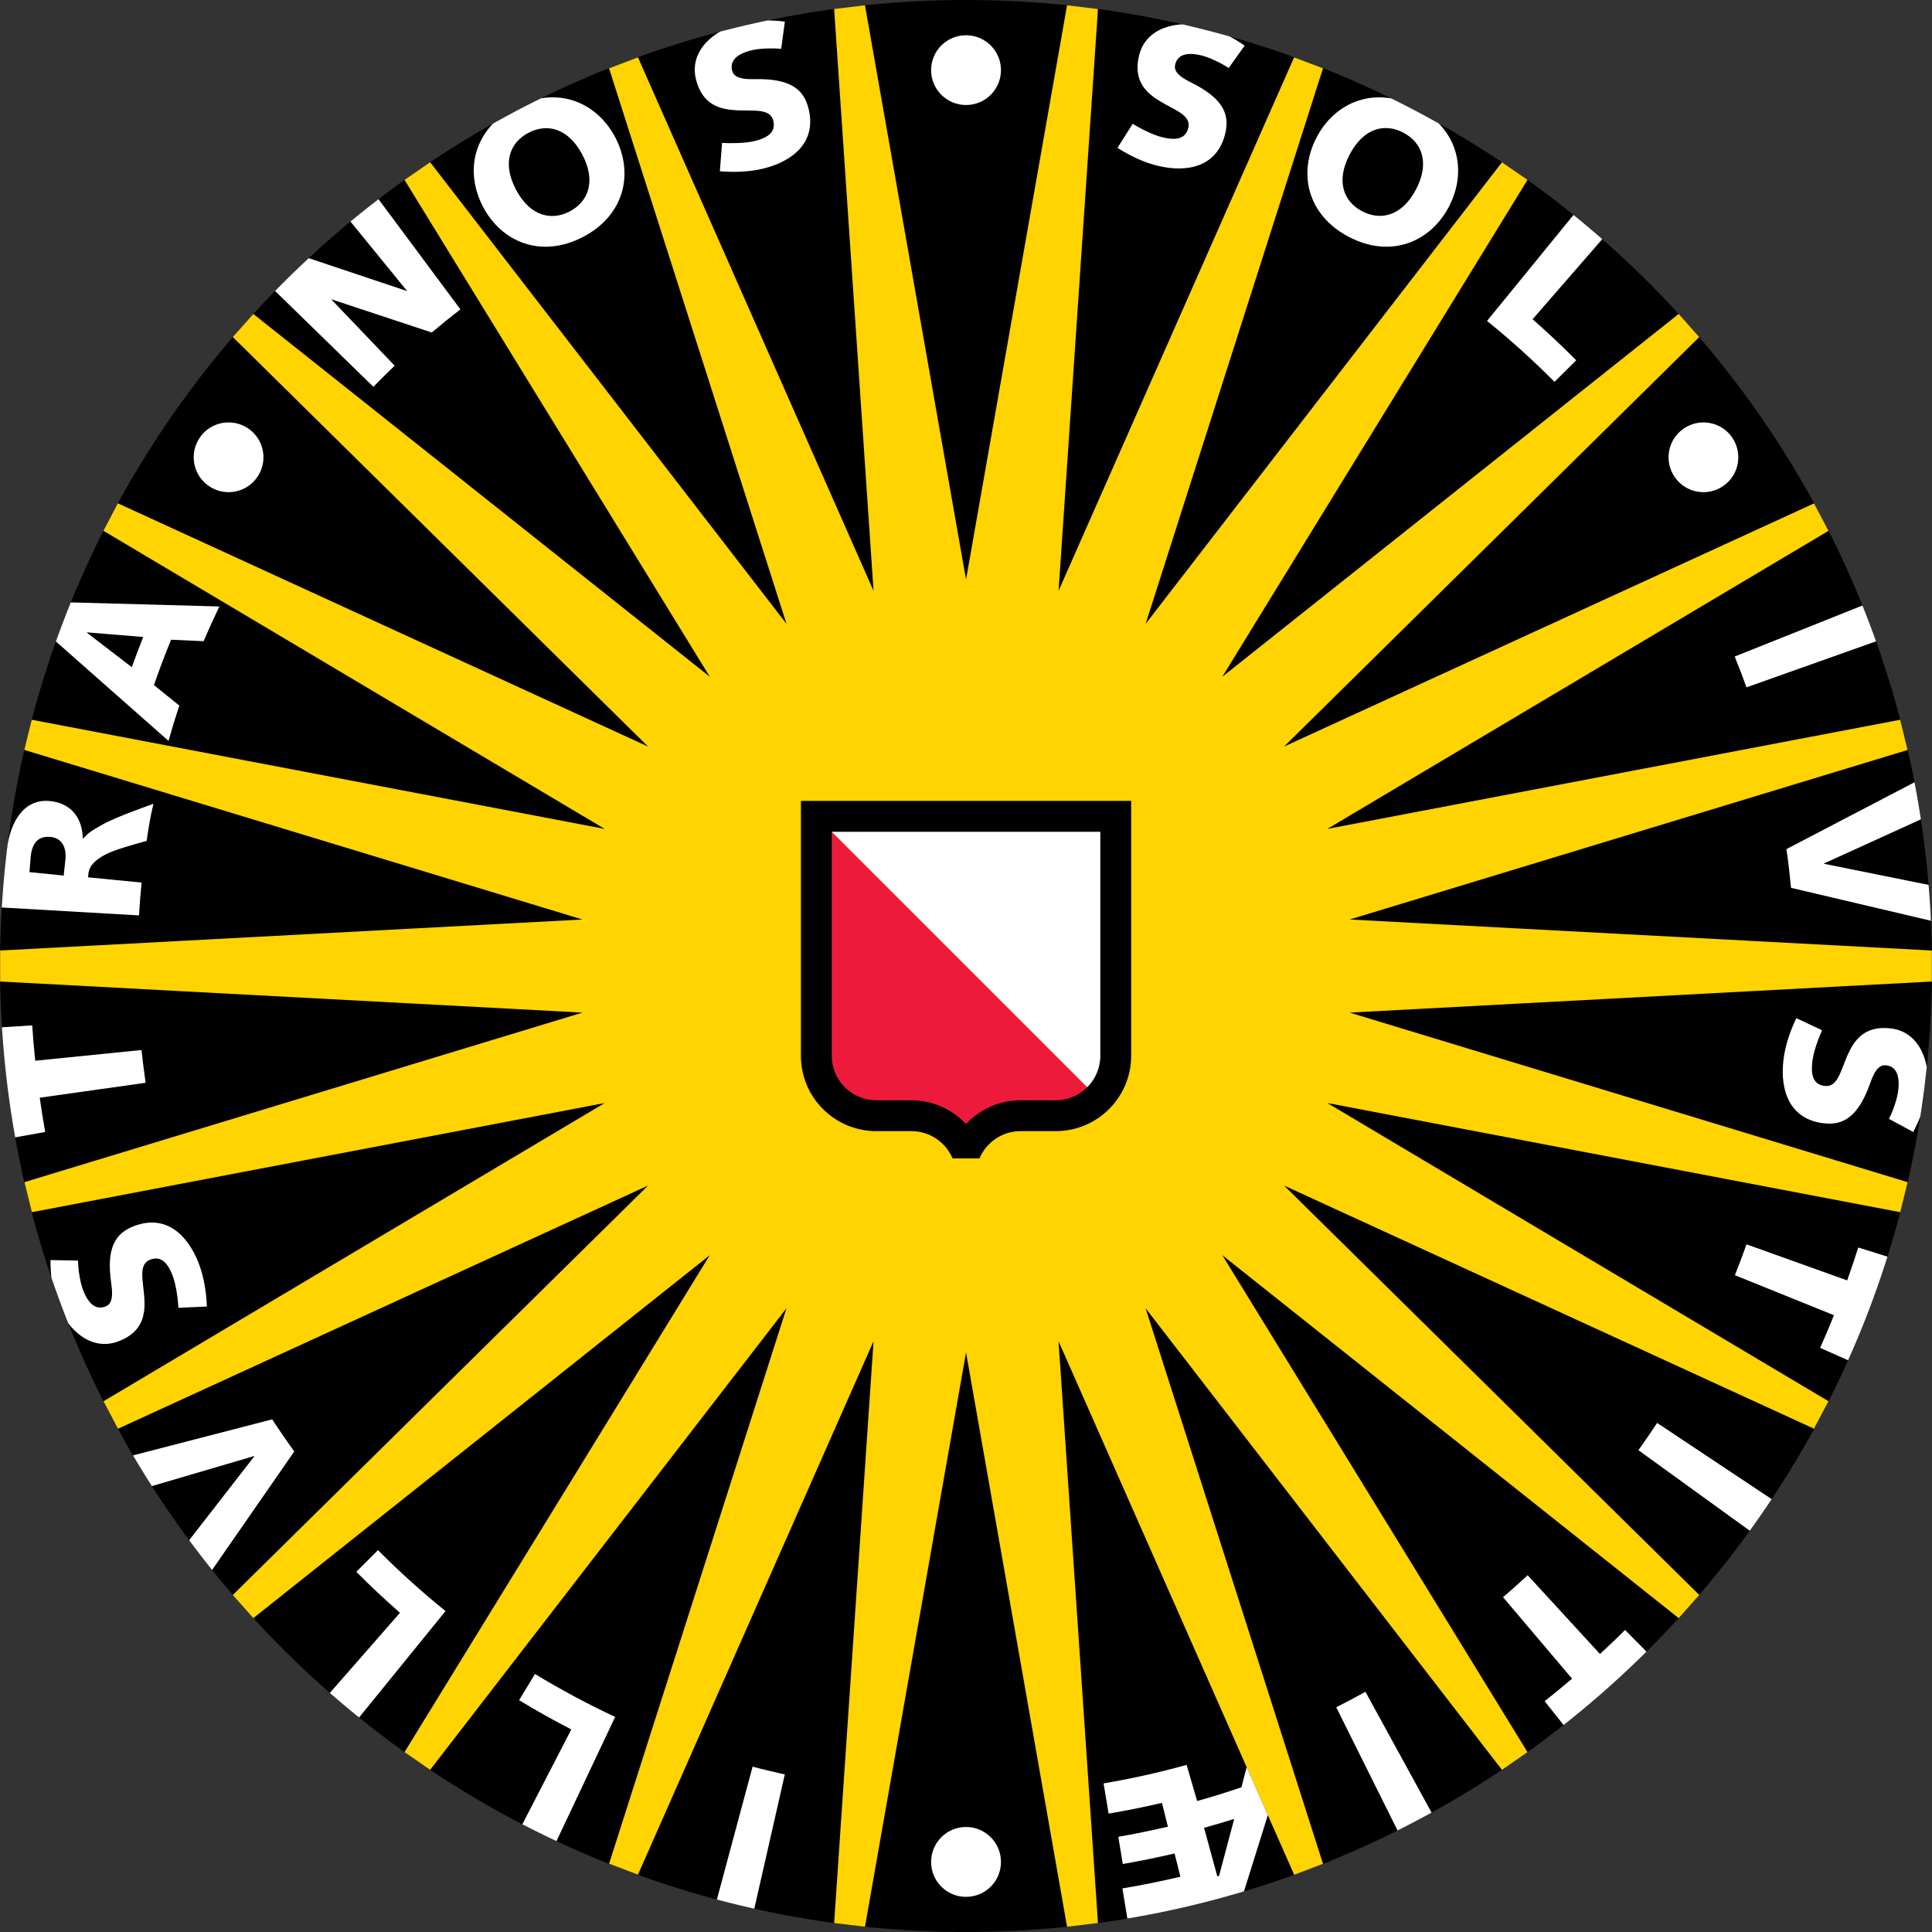 <?xml version="1.0" encoding="UTF-8" standalone="no"?>
<!-- Created with Inkscape (http://www.inkscape.org/) -->

<svg
   xmlns:dc="http://purl.org/dc/elements/1.1/"
   xmlns:cc="http://creativecommons.org/ns#"
   xmlns:rdf="http://www.w3.org/1999/02/22-rdf-syntax-ns#"
   xmlns:svg="http://www.w3.org/2000/svg"
   xmlns="http://www.w3.org/2000/svg"
   xmlns:xlink="http://www.w3.org/1999/xlink"
   xmlns:sodipodi="http://sodipodi.sourceforge.net/DTD/sodipodi-0.dtd"
   xmlns:inkscape="http://www.inkscape.org/namespaces/inkscape"
   width="15.203mm"
   height="15.203mm"
   viewBox="0 0 53.868 53.869"
   id="svg2"
   version="1.1"
   inkscape:version="0.91 r13725"
   sodipodi:docname="uu.svg">
  <rect x="0" y="0" width="53.868" height="53.869" fill="#333333" stroke="none"/>
  <defs
     id="defs4" />
  <sodipodi:namedview
     id="base"
     pagecolor="#ffffff"
     bordercolor="#666666"
     borderopacity="1.0"
     inkscape:pageopacity="0.0"
     inkscape:pageshadow="2"
     inkscape:zoom="3.959798"
     inkscape:cx="135.14498"
     inkscape:cy="-1.3965507"
     inkscape:document-units="px"
     inkscape:current-layer="layer1"
     showgrid="false"
     fit-margin-top="0"
     fit-margin-left="0"
     fit-margin-right="0"
     fit-margin-bottom="0"
     inkscape:window-width="1440"
     inkscape:window-height="843"
     inkscape:window-x="0"
     inkscape:window-y="0"
     inkscape:window-maximized="1" />
  <g
     inkscape:label="Layer 1"
     inkscape:groupmode="layer"
     id="layer1"
     transform="translate(-158.907,-356.856)">
    <polygon
       id="polygon4177"
       points="37.116,1.984 37.458,2.743 41.279,4.747 42.096,4.598 42.812,5.091 42.962,5.911 46.198,8.775 47.026,8.827 47.603,9.478 47.553,10.308 50.005,13.859 50.798,14.107 51.206,14.878 50.958,15.671 52.49,19.712 53.203,20.142 53.41,20.987 52.981,21.698 53.5,25.987 54.087,26.575 54.087,27.448 53.5,28.034 52.981,32.319 53.413,33.03 53.206,33.878 52.492,34.306 50.96,38.347 51.208,39.14 50.8,39.913 50.008,40.159 47.553,43.714 47.603,44.546 47.026,45.196 46.198,45.245 42.966,48.109 42.816,48.927 42.102,49.423 41.283,49.271 37.457,51.278 37.116,52.038 36.302,52.347 35.544,52.005 31.354,53.04 30.84,53.694 29.976,53.798 29.322,53.284 25,53.284 24.346,53.798 23.482,53.694 22.969,53.04 18.773,52.005 18.016,52.347 17.202,52.038 16.86,51.278 13.039,49.275 12.221,49.425 11.504,48.929 11.355,48.11 8.119,45.245 7.291,45.196 6.712,44.546 6.761,43.714 4.311,40.165 3.516,39.917 3.111,39.146 3.358,38.351 1.826,34.31 1.115,33.882 0.906,33.034 1.336,32.325 0.815,28.034 0.228,27.448 0.228,26.575 0.815,25.987 1.335,21.704 0.904,20.991 1.113,20.146 1.824,19.716 3.357,15.675 3.109,14.882 3.514,14.11 4.307,13.862 6.762,10.308 6.712,9.478 7.291,8.827 8.119,8.775 11.351,5.913 11.5,5.095 12.217,4.6 13.034,4.751 16.86,2.743 17.202,1.984 18.016,1.674 18.773,2.017 22.965,0.983 23.477,0.328 24.342,0.223 24.997,0.736 29.317,0.736 29.971,0.223 30.835,0.328 31.348,0.982 35.545,2.017 36.302,1.674 "
       style="fill:#ffd400"
       transform="translate(158.683,356.78)" />
    <g
       id="g4179"
       transform="translate(158.683,356.78)">
      <defs
         id="defs4181">
        <polygon
           id="SVGID_1_"
           points="16.861,2.742 13.034,4.751 12.217,4.6 11.5,5.095 11.35,5.913 8.119,8.774 7.29,8.827 6.713,9.477 6.763,10.308 4.308,13.862 3.514,14.11 3.11,14.882 3.357,15.674 1.825,19.715 1.114,20.146 0.905,20.991 1.335,21.704 0.815,25.987 0.228,26.575 0.228,27.448 0.815,28.034 1.336,32.325 0.907,33.034 1.116,33.881 1.826,34.311 3.359,38.352 3.112,39.146 3.517,39.917 4.311,40.165 6.762,43.714 6.713,44.545 7.29,45.196 8.119,45.245 11.355,48.11 11.504,48.929 12.222,49.424 13.039,49.274 16.86,51.278 17.202,52.038 18.017,52.347 18.774,52.005 22.97,53.04 23.482,53.694 24.347,53.798 25.001,53.284 29.322,53.284 29.976,53.798 30.841,53.694 31.353,53.04 35.544,52.005 36.303,52.347 37.116,52.038 37.457,51.278 41.283,49.271 42.102,49.423 42.817,48.927 42.967,48.109 46.198,45.245 47.026,45.196 47.602,44.545 47.554,43.714 50.009,40.159 50.801,39.913 51.207,39.139 50.96,38.346 52.492,34.305 53.205,33.878 53.413,33.03 52.982,32.319 53.5,28.034 54.088,27.448 54.088,26.575 53.5,25.987 52.982,21.698 53.41,20.987 53.203,20.141 52.49,19.712 50.958,15.671 51.205,14.878 50.799,14.107 50.005,13.858 47.554,10.308 47.602,9.477 47.026,8.827 46.198,8.774 42.963,5.911 42.813,5.09 42.097,4.598 41.28,4.747 37.457,2.742 37.116,1.984 36.303,1.674 35.545,2.017 31.349,0.982 30.835,0.328 29.972,0.222 29.317,0.736 24.996,0.736 24.343,0.222 23.477,0.328 22.966,0.983 18.774,2.017 18.017,1.674 17.202,1.984 " />
      </defs>
      <clipPath
         id="SVGID_2_">
        <use
           height="100%"
           width="100%"
           y="0"
           x="0"
           style="overflow:visible"
           xlink:href="#SVGID_1_"
           overflow="visible"
           id="use4185" />
      </clipPath>
      <path
         style="fill:#ffffff"
         inkscape:connector-curvature="0"
         clip-path="url(#SVGID_2_)"
         d="m 31.805,3.529 c 0.211,0.127 0.561,0.311 0.827,0.374 0.303,0.074 0.637,0.093 0.724,-0.26 C 33.44,3.297 33.009,3.158 32.603,2.92 32.196,2.682 31.808,2.346 31.984,1.621 c 0.199,-0.806 1.102,-0.982 1.811,-0.808 0.417,0.103 0.783,0.294 1.132,0.536 l -0.445,0.624 c -0.227,-0.152 -0.553,-0.301 -0.753,-0.35 -0.466,-0.114 -0.681,0.011 -0.738,0.25 -0.037,0.152 0.039,0.308 0.45,0.506 0.906,0.452 1.072,0.899 0.944,1.426 -0.227,0.924 -1.056,1.096 -1.889,0.891 -0.39,-0.094 -0.775,-0.282 -1.114,-0.497 l 0.423,-0.67 z"
         id="path4187" />
      <path
         style="fill:none;stroke:#ffffff;stroke-width:0.4"
         inkscape:connector-curvature="0"
         clip-path="url(#SVGID_2_)"
         d="m 31.805,3.529 c 0.211,0.127 0.561,0.311 0.827,0.374 0.303,0.074 0.637,0.093 0.724,-0.26 C 33.44,3.297 33.009,3.158 32.603,2.92 32.196,2.682 31.808,2.346 31.984,1.621 c 0.199,-0.806 1.102,-0.982 1.811,-0.808 0.417,0.103 0.783,0.294 1.132,0.536 l -0.445,0.624 c -0.227,-0.152 -0.553,-0.301 -0.753,-0.35 -0.466,-0.114 -0.681,0.011 -0.738,0.25 -0.037,0.152 0.039,0.308 0.45,0.506 0.906,0.452 1.072,0.899 0.944,1.426 -0.227,0.924 -1.056,1.096 -1.889,0.891 -0.39,-0.094 -0.775,-0.282 -1.114,-0.497 l 0.423,-0.67 z"
         id="path4189" />
      <path
         style="fill:#ffffff"
         inkscape:connector-curvature="0"
         clip-path="url(#SVGID_2_)"
         d="m 39.729,3.067 c 1.16,0.608 1.413,1.78 0.894,2.772 -0.522,0.994 -1.63,1.449 -2.79,0.842 C 36.668,6.07 36.414,4.898 36.935,3.904 37.457,2.912 38.565,2.456 39.729,3.067 m -1.527,2.899 c 0.512,0.269 1.11,0.141 1.503,-0.607 0.393,-0.753 0.16,-1.316 -0.353,-1.585 -0.508,-0.267 -1.103,-0.14 -1.497,0.611 -0.394,0.751 -0.162,1.315 0.347,1.581"
         id="path4191" />
      <path
         style="fill:none;stroke:#ffffff;stroke-width:0.4"
         inkscape:connector-curvature="0"
         clip-path="url(#SVGID_2_)"
         d="m 39.729,3.067 c 1.16,0.608 1.413,1.78 0.894,2.772 -0.522,0.994 -1.63,1.449 -2.79,0.842 C 36.668,6.07 36.414,4.898 36.935,3.904 37.457,2.912 38.565,2.456 39.729,3.067 Z m -1.527,2.899 c 0.512,0.269 1.11,0.141 1.503,-0.607 0.393,-0.753 0.16,-1.316 -0.353,-1.585 -0.508,-0.267 -1.103,-0.14 -1.497,0.611 -0.394,0.751 -0.162,1.315 0.347,1.581 z"
         id="path4193" />
      <path
         style="fill:#ffffff"
         inkscape:connector-curvature="0"
         clip-path="url(#SVGID_2_)"
         d="m 44.192,5.952 -2.506,3.072 c 0.658,0.533 1.285,1.098 1.881,1.699 l 0.606,-0.601 C 43.782,9.727 43.375,9.347 42.956,8.977 l 2.04,-2.345"
         id="path4195" />
      <path
         style="fill:none;stroke:#ffffff;stroke-width:0.4"
         inkscape:connector-curvature="0"
         clip-path="url(#SVGID_2_)"
         d="m 44.192,5.952 -2.506,3.072 c 0.658,0.533 1.285,1.098 1.881,1.699 l 0.606,-0.601 C 43.782,9.727 43.375,9.347 42.956,8.977 l 2.04,-2.345"
         id="path4197" />
      <path
         style="fill:#ffffff"
         inkscape:connector-curvature="0"
         clip-path="url(#SVGID_2_)"
         d="m 52.67,17.909 -3.75,1.332 c -0.1,-0.281 -0.214,-0.578 -0.329,-0.859 l 3.702,-1.479"
         id="path4199" />
      <path
         style="fill:none;stroke:#ffffff;stroke-width:0.4"
         inkscape:connector-curvature="0"
         clip-path="url(#SVGID_2_)"
         d="m 52.67,17.909 -3.75,1.332 c -0.1,-0.281 -0.214,-0.578 -0.329,-0.859 l 3.702,-1.479"
         id="path4201" />
      <path
         style="fill:#ffffff"
         inkscape:connector-curvature="0"
         clip-path="url(#SVGID_2_)"
         d="m 54.151,24.78 -3.066,-0.619 -0.002,-0.01 2.838,-1.293 -0.18,-1.041 -3.707,1.934 c 0.053,0.361 0.093,0.718 0.128,1.08 l 4.05,0.953"
         id="path4203" />
      <path
         style="fill:none;stroke:#ffffff;stroke-width:0.4"
         inkscape:connector-curvature="0"
         clip-path="url(#SVGID_2_)"
         d="m 54.151,24.78 -3.066,-0.619 -0.002,-0.01 2.838,-1.293 -0.18,-1.041 -3.707,1.934 c 0.053,0.361 0.093,0.718 0.128,1.08 l 4.05,0.953"
         id="path4205" />
      <path
         style="fill:#ffffff"
         inkscape:connector-curvature="0"
         clip-path="url(#SVGID_2_)"
         d="m 51.028,28.802 c -0.102,0.225 -0.239,0.594 -0.271,0.865 -0.038,0.311 -0.018,0.645 0.343,0.688 0.355,0.043 0.442,-0.402 0.627,-0.836 0.189,-0.43 0.474,-0.857 1.218,-0.768 0.823,0.098 1.106,0.975 1.019,1.699 -0.051,0.43 -0.2,0.812 -0.395,1.189 l -0.676,-0.367 c 0.125,-0.242 0.235,-0.584 0.258,-0.791 0.057,-0.475 -0.095,-0.674 -0.336,-0.701 -0.155,-0.02 -0.302,0.074 -0.45,0.51 -0.34,0.95 -0.764,1.17 -1.3,1.105 -0.945,-0.114 -1.216,-0.916 -1.114,-1.768 0.048,-0.398 0.185,-0.803 0.359,-1.162 l 0.718,0.337 z"
         id="path4207" />
      <path
         style="fill:none;stroke:#ffffff;stroke-width:0.4"
         inkscape:connector-curvature="0"
         clip-path="url(#SVGID_2_)"
         d="m 51.028,28.802 c -0.102,0.225 -0.239,0.594 -0.271,0.865 -0.038,0.311 -0.018,0.645 0.343,0.688 0.355,0.043 0.442,-0.402 0.627,-0.836 0.189,-0.43 0.474,-0.857 1.218,-0.768 0.823,0.098 1.106,0.975 1.019,1.699 -0.051,0.43 -0.2,0.812 -0.395,1.189 l -0.676,-0.367 c 0.125,-0.242 0.235,-0.584 0.258,-0.791 0.057,-0.475 -0.095,-0.674 -0.336,-0.701 -0.155,-0.02 -0.302,0.074 -0.45,0.51 -0.34,0.95 -0.764,1.17 -1.3,1.105 -0.945,-0.114 -1.216,-0.916 -1.114,-1.768 0.048,-0.398 0.185,-0.803 0.359,-1.162 l 0.718,0.337 z"
         id="path4209" />
      <path
         style="fill:#ffffff"
         inkscape:connector-curvature="0"
         clip-path="url(#SVGID_2_)"
         d="m 51.89,38.065 -0.917,-0.408 c 0.134,-0.297 0.264,-0.604 0.385,-0.91 l -2.761,-1.115 c 0.113,-0.281 0.224,-0.58 0.323,-0.861 l 2.808,1.006 c 0.107,-0.305 0.213,-0.611 0.309,-0.918 l 0.951,0.299"
         id="path4211" />
      <path
         style="fill:none;stroke:#ffffff;stroke-width:0.4"
         inkscape:connector-curvature="0"
         clip-path="url(#SVGID_2_)"
         d="m 51.89,38.065 -0.917,-0.408 c 0.134,-0.297 0.264,-0.604 0.385,-0.91 l -2.761,-1.115 c 0.113,-0.281 0.224,-0.58 0.323,-0.861 l 2.808,1.006 c 0.107,-0.305 0.213,-0.611 0.309,-0.918 l 0.951,0.299"
         id="path4213" />
      <path
         style="fill:#ffffff"
         inkscape:connector-curvature="0"
         clip-path="url(#SVGID_2_)"
         d="m 49.131,42.843 -3.224,-2.332 c 0.175,-0.244 0.356,-0.51 0.521,-0.76 l 3.318,2.207"
         id="path4215" />
      <path
         style="fill:none;stroke:#ffffff;stroke-width:0.4"
         inkscape:connector-curvature="0"
         clip-path="url(#SVGID_2_)"
         d="m 49.131,42.843 -3.224,-2.332 c 0.175,-0.244 0.356,-0.51 0.521,-0.76 l 3.318,2.207"
         id="path4217" />
      <path
         style="fill:#ffffff"
         inkscape:connector-curvature="0"
         clip-path="url(#SVGID_2_)"
         d="m 43.913,48.29 -0.621,-0.781 c 0.258,-0.205 0.514,-0.412 0.765,-0.627 l -1.926,-2.273 c 0.231,-0.195 0.467,-0.408 0.688,-0.611 l 2.015,2.195 c 0.24,-0.219 0.474,-0.441 0.7,-0.67 l 0.703,0.711"
         id="path4219" />
      <path
         style="fill:none;stroke:#ffffff;stroke-width:0.4"
         inkscape:connector-curvature="0"
         clip-path="url(#SVGID_2_)"
         d="m 43.913,48.29 -0.621,-0.781 c 0.258,-0.205 0.514,-0.412 0.765,-0.627 l -1.926,-2.273 c 0.231,-0.195 0.467,-0.408 0.688,-0.611 l 2.015,2.195 c 0.24,-0.219 0.474,-0.441 0.7,-0.67 l 0.703,0.711"
         id="path4221" />
      <path
         style="fill:#ffffff"
         inkscape:connector-curvature="0"
         clip-path="url(#SVGID_2_)"
         d="m 39.258,51.249 -1.777,-3.57 c 0.27,-0.137 0.55,-0.284 0.814,-0.432 l 1.916,3.498"
         id="path4223" />
      <path
         style="fill:none;stroke:#ffffff;stroke-width:0.4"
         inkscape:connector-curvature="0"
         clip-path="url(#SVGID_2_)"
         d="m 39.258,51.249 -1.777,-3.57 c 0.27,-0.137 0.55,-0.284 0.814,-0.432 l 1.916,3.498"
         id="path4225" />
      <path
         style="fill:#ffffff"
         inkscape:connector-curvature="0"
         clip-path="url(#SVGID_2_)"
         d="m 31.681,53.72 -0.687,-3.918 c 0.779,-0.131 1.553,-0.303 2.315,-0.516 l 0.294,1.008 c 0.415,-0.115 0.826,-0.244 1.235,-0.383 l 0.202,-0.777 0.599,1.346 -0.784,2.504 -3.174,0.736 z"
         id="path4227" />
      <path
         style="fill:none;stroke:#ffffff;stroke-width:0.4"
         inkscape:connector-curvature="0"
         clip-path="url(#SVGID_2_)"
         d="m 31.681,53.72 -0.687,-3.918 c 0.779,-0.131 1.553,-0.303 2.315,-0.516 l 0.294,1.008 c 0.415,-0.115 0.826,-0.244 1.235,-0.383 l 0.202,-0.777 0.599,1.346 -0.784,2.504 -3.174,0.736 z"
         id="path4229" />
      <path
         style="fill:#ffffff"
         inkscape:connector-curvature="0"
         clip-path="url(#SVGID_2_)"
         d="m 20.173,53.183 1.035,-3.848 c 0.292,0.078 0.602,0.15 0.898,0.217 l -0.884,3.891"
         id="path4231" />
      <path
         style="fill:none;stroke:#ffffff;stroke-width:0.4"
         inkscape:connector-curvature="0"
         clip-path="url(#SVGID_2_)"
         d="m 20.173,53.183 1.035,-3.848 c 0.292,0.078 0.602,0.15 0.898,0.217 l -0.884,3.891"
         id="path4233" />
      <path
         style="fill:#ffffff"
         inkscape:connector-curvature="0"
         clip-path="url(#SVGID_2_)"
         d="m 15.676,51.546 1.699,-3.598 C 16.609,47.589 15.863,47.19 15.14,46.751 l -0.443,0.73 c 0.475,0.289 0.961,0.561 1.456,0.816 l -1.435,2.779"
         id="path4235" />
      <path
         style="fill:none;stroke:#ffffff;stroke-width:0.4"
         inkscape:connector-curvature="0"
         clip-path="url(#SVGID_2_)"
         d="m 15.676,51.546 1.699,-3.598 C 16.609,47.589 15.863,47.19 15.14,46.751 l -0.443,0.73 c 0.475,0.289 0.961,0.561 1.456,0.816 l -1.435,2.779"
         id="path4237" />
      <path
         style="fill:#ffffff"
         inkscape:connector-curvature="0"
         clip-path="url(#SVGID_2_)"
         d="m 10.142,48.079 2.504,-3.082 C 11.989,44.466 11.36,43.899 10.763,43.298 l -0.605,0.604 c 0.393,0.396 0.799,0.775 1.218,1.143 L 9.33,47.382"
         id="path4239" />
      <path
         style="fill:none;stroke:#ffffff;stroke-width:0.4"
         inkscape:connector-curvature="0"
         clip-path="url(#SVGID_2_)"
         d="m 10.142,48.079 2.504,-3.082 C 11.989,44.466 11.36,43.899 10.763,43.298 l -0.605,0.604 c 0.393,0.396 0.799,0.775 1.218,1.143 L 9.33,47.382"
         id="path4241" />
      <path
         style="fill:#ffffff"
         inkscape:connector-curvature="0"
         clip-path="url(#SVGID_2_)"
         d="m 3.785,40.694 4.028,-1.043 c 0.198,0.303 0.403,0.602 0.616,0.895 L 6.05,43.976 5.402,43.144 7.314,40.683 7.308,40.675 4.309,41.556"
         id="path4243" />
      <path
         style="fill:none;stroke:#ffffff;stroke-width:0.4"
         inkscape:connector-curvature="0"
         clip-path="url(#SVGID_2_)"
         d="m 3.785,40.694 4.028,-1.043 c 0.198,0.303 0.403,0.602 0.616,0.895 L 6.05,43.976 5.402,43.144 7.314,40.683 7.308,40.675 4.309,41.556"
         id="path4245" />
      <path
         style="fill:#ffffff"
         inkscape:connector-curvature="0"
         clip-path="url(#SVGID_2_)"
         d="M 5.199,36.542 C 5.184,36.296 5.135,35.901 5.037,35.646 4.926,35.354 4.751,35.069 4.413,35.198 4.079,35.325 4.21,35.76 4.245,36.229 4.282,36.7 4.226,37.209 3.528,37.475 2.752,37.771 2.094,37.127 1.834,36.448 1.68,36.046 1.631,35.636 1.631,35.21 l 0.768,0.014 c 0.003,0.271 0.065,0.623 0.139,0.818 0.17,0.447 0.396,0.553 0.625,0.463 C 3.309,36.45 3.394,36.3 3.323,35.847 3.18,34.845 3.454,34.456 3.96,34.263 c 0.89,-0.34 1.5,0.242 1.807,1.045 0.144,0.375 0.209,0.797 0.225,1.197 l -0.793,0.037 z"
         id="path4247" />
      <path
         style="fill:none;stroke:#ffffff;stroke-width:0.4"
         inkscape:connector-curvature="0"
         clip-path="url(#SVGID_2_)"
         d="M 5.199,36.542 C 5.184,36.296 5.135,35.901 5.037,35.646 4.926,35.354 4.751,35.069 4.413,35.198 4.079,35.325 4.21,35.76 4.245,36.229 4.282,36.7 4.226,37.209 3.528,37.475 2.752,37.771 2.094,37.127 1.834,36.448 1.68,36.046 1.631,35.636 1.631,35.21 l 0.768,0.014 c 0.003,0.271 0.065,0.623 0.139,0.818 0.17,0.447 0.396,0.553 0.625,0.463 C 3.309,36.45 3.394,36.3 3.323,35.847 3.18,34.845 3.454,34.456 3.96,34.263 c 0.89,-0.34 1.5,0.242 1.807,1.045 0.144,0.375 0.209,0.797 0.225,1.197 l -0.793,0.037 z"
         id="path4249" />
      <path
         style="fill:#ffffff"
         inkscape:connector-curvature="0"
         clip-path="url(#SVGID_2_)"
         d="m 0.132,28.728 0.99,-0.062 c 0.021,0.326 0.049,0.656 0.084,0.986 l 2.963,-0.299 c 0.032,0.299 0.072,0.617 0.115,0.914 l -2.953,0.416 c 0.045,0.318 0.096,0.639 0.153,0.955 L 0.5,31.815"
         id="path4251" />
      <path
         style="fill:none;stroke:#ffffff;stroke-width:0.4"
         inkscape:connector-curvature="0"
         clip-path="url(#SVGID_2_)"
         d="m 0.132,28.728 0.99,-0.062 c 0.021,0.326 0.049,0.656 0.084,0.986 l 2.963,-0.299 c 0.032,0.299 0.072,0.617 0.115,0.914 l -2.953,0.416 c 0.045,0.318 0.096,0.639 0.153,0.955 L 0.5,31.815"
         id="path4253" />
      <path
         style="fill:#ffffff"
         inkscape:connector-curvature="0"
         clip-path="url(#SVGID_2_)"
         d="m 4.501,22.489 c -0.086,0.354 -0.14,0.687 -0.189,1.033 0,0 -0.613,0.166 -0.897,0.272 -0.347,0.125 -0.671,0.33 -0.721,0.595 -0.01,0.053 -0.013,0.116 -0.016,0.149 l 1.493,0.146 c -0.03,0.305 -0.055,0.61 -0.073,0.916 l -3.83,-0.218 c 0.033,-0.545 0.083,-1.084 0.148,-1.625 0.093,-0.768 0.47,-1.399 1.167,-1.348 0.572,0.039 0.935,0.426 0.947,1.039 l 0.018,0.004 c 0.15,-0.176 0.284,-0.244 0.525,-0.381 0.379,-0.219 1.428,-0.582 1.428,-0.582"
         id="path4255" />
      <path
         style="fill:none;stroke:#ffffff;stroke-width:0.4"
         inkscape:connector-curvature="0"
         clip-path="url(#SVGID_2_)"
         d="m 4.501,22.489 c -0.086,0.354 -0.14,0.687 -0.189,1.033 0,0 -0.613,0.166 -0.897,0.272 -0.347,0.125 -0.671,0.33 -0.721,0.595 -0.01,0.053 -0.013,0.116 -0.016,0.149 l 1.493,0.146 c -0.03,0.305 -0.055,0.61 -0.073,0.916 l -3.83,-0.218 c 0.033,-0.545 0.083,-1.084 0.148,-1.625 0.093,-0.768 0.47,-1.399 1.167,-1.348 0.572,0.039 0.935,0.426 0.947,1.039 l 0.018,0.004 c 0.15,-0.176 0.284,-0.244 0.525,-0.381 0.379,-0.219 1.428,-0.582 1.428,-0.582 z"
         id="path4257" />
      <path
         style="fill:#ffffff"
         inkscape:connector-curvature="0"
         clip-path="url(#SVGID_2_)"
         d="M 2.037,16.868 6.34,16.985 C 6.186,17.304 6.039,17.63 5.899,17.954 L 4.994,17.913 c -0.172,0.416 -0.331,0.838 -0.479,1.266 l 0.707,0.57 C 5.114,20.073 5.014,20.401 4.921,20.733 L 1.662,17.856"
         id="path4259" />
      <path
         style="fill:none;stroke:#ffffff;stroke-width:0.4"
         inkscape:connector-curvature="0"
         clip-path="url(#SVGID_2_)"
         d="M 2.037,16.868 6.34,16.985 C 6.186,17.304 6.039,17.63 5.899,17.954 L 4.994,17.913 c -0.172,0.416 -0.331,0.838 -0.479,1.266 l 0.707,0.57 C 5.114,20.073 5.014,20.401 4.921,20.733 L 1.662,17.856"
         id="path4261" />
      <path
         style="fill:#ffffff"
         inkscape:connector-curvature="0"
         clip-path="url(#SVGID_2_)"
         d="M 8.669,7.22 11.577,8.193 9.898,6.134 10.689,5.511 13.061,8.702 C 12.79,8.911 12.523,9.126 12.262,9.347 l -2.806,-0.928 1.773,1.854 c -0.202,0.193 -0.4,0.386 -0.595,0.588 L 7.787,8.085"
         id="path4263" />
      <path
         style="fill:none;stroke:#ffffff;stroke-width:0.4"
         inkscape:connector-curvature="0"
         clip-path="url(#SVGID_2_)"
         d="M 8.669,7.22 11.577,8.193 9.898,6.134 10.689,5.511 13.061,8.702 C 12.79,8.911 12.523,9.126 12.262,9.347 l -2.806,-0.928 1.773,1.854 c -0.202,0.193 -0.4,0.386 -0.595,0.588 L 7.787,8.085"
         id="path4265" />
      <path
         style="fill:#ffffff"
         inkscape:connector-curvature="0"
         clip-path="url(#SVGID_2_)"
         d="m 14.588,3.066 c 1.16,-0.61 2.267,-0.153 2.79,0.839 0.52,0.994 0.268,2.164 -0.893,2.775 C 15.32,7.289 14.212,6.834 13.691,5.84 13.17,4.849 13.423,3.678 14.588,3.066 m 1.52,2.906 C 16.621,5.701 16.854,5.138 16.46,4.388 16.064,3.638 15.469,3.509 14.957,3.78 c -0.509,0.266 -0.743,0.83 -0.348,1.581 0.393,0.747 0.989,0.877 1.499,0.611"
         id="path4267" />
      <path
         style="fill:none;stroke:#ffffff;stroke-width:0.4"
         inkscape:connector-curvature="0"
         clip-path="url(#SVGID_2_)"
         d="m 14.588,3.066 c 1.16,-0.61 2.267,-0.153 2.79,0.839 0.52,0.994 0.268,2.164 -0.893,2.775 C 15.32,7.289 14.212,6.834 13.691,5.84 13.17,4.849 13.423,3.678 14.588,3.066 Z m 1.52,2.906 C 16.621,5.701 16.854,5.138 16.46,4.388 16.064,3.638 15.469,3.509 14.957,3.78 c -0.509,0.266 -0.743,0.83 -0.348,1.581 0.393,0.747 0.989,0.877 1.499,0.611 z"
         id="path4269" />
      <path
         style="fill:#ffffff"
         inkscape:connector-curvature="0"
         clip-path="url(#SVGID_2_)"
         d="M 20.357,4.061 C 20.602,4.074 20.998,4.074 21.263,4.009 21.567,3.933 21.871,3.795 21.785,3.441 21.698,3.096 21.251,3.172 20.781,3.152 20.31,3.13 19.81,3.013 19.629,2.288 c -0.2,-0.806 0.52,-1.38 1.227,-1.558 0.418,-0.103 0.831,-0.103 1.252,-0.051 l -0.104,0.76 C 21.732,1.41 21.375,1.43 21.176,1.479 c -0.467,0.116 -0.598,0.327 -0.539,0.564 0.037,0.152 0.179,0.254 0.635,0.24 1.011,-0.022 1.365,0.297 1.496,0.823 0.23,0.925 -0.423,1.461 -1.256,1.669 -0.39,0.096 -0.818,0.109 -1.217,0.076 l 0.062,-0.79 z"
         id="path4271" />
      <path
         style="fill:none;stroke:#ffffff;stroke-width:0.4"
         inkscape:connector-curvature="0"
         clip-path="url(#SVGID_2_)"
         d="M 20.357,4.061 C 20.602,4.074 20.998,4.074 21.263,4.009 21.567,3.933 21.871,3.795 21.785,3.441 21.698,3.096 21.251,3.172 20.781,3.152 20.31,3.13 19.81,3.013 19.629,2.288 c -0.2,-0.806 0.52,-1.38 1.227,-1.558 0.418,-0.103 0.831,-0.103 1.252,-0.051 l -0.104,0.76 C 21.732,1.41 21.375,1.43 21.176,1.479 c -0.467,0.116 -0.598,0.327 -0.539,0.564 0.037,0.152 0.179,0.254 0.635,0.24 1.011,-0.022 1.365,0.297 1.496,0.823 0.23,0.925 -0.423,1.461 -1.256,1.669 -0.39,0.096 -0.818,0.109 -1.217,0.076 l 0.062,-0.79 z"
         id="path4273" />
    </g>
    <g
       id="g4275"
       transform="translate(158.683,356.78)">
      <path
         style="fill:#ffffff"
         inkscape:connector-curvature="0"
         d="m 27.159,3.004 c 0.538,0 0.974,-0.435 0.974,-0.973 0,-0.537 -0.436,-0.972 -0.974,-0.972 -0.538,0 -0.974,0.435 -0.974,0.972 0,0.538 0.436,0.973 0.974,0.973"
         id="path4277" />
      <circle
         style="fill:none;stroke:#ffffff;stroke-width:0.4"
         cx="27.159"
         cy="2.032"
         r="0.973"
         id="circle4279" />
      <path
         style="fill:#ffffff"
         inkscape:connector-curvature="0"
         d="m 46.919,13.378 c 0.304,0.443 0.912,0.555 1.354,0.248 0.442,-0.305 0.551,-0.91 0.247,-1.352 -0.304,-0.443 -0.91,-0.552 -1.352,-0.248 -0.443,0.305 -0.554,0.911 -0.249,1.352"
         id="path4281" />
      <circle
         style="fill:none;stroke:#ffffff;stroke-width:0.4"
         cx="47.719"
         cy="12.826"
         r="0.972"
         id="circle4283" />
      <path
         style="fill:#ffffff"
         inkscape:connector-curvature="0"
         d="m 27.159,51.017 c 0.538,0 0.974,0.436 0.974,0.975 0,0.539 -0.436,0.973 -0.974,0.973 -0.538,0 -0.974,-0.434 -0.974,-0.973 0,-0.539 0.436,-0.975 0.974,-0.975"
         id="path4285" />
      <circle
         style="fill:none;stroke:#ffffff;stroke-width:0.4"
         cx="27.159"
         cy="51.99"
         r="0.974"
         id="circle4287" />
      <path
         style="fill:#ffffff"
         inkscape:connector-curvature="0"
         d="M 7.397,13.378 C 7.702,12.937 7.592,12.331 7.15,12.026 6.707,11.722 6.101,11.831 5.796,12.274 c -0.305,0.442 -0.194,1.047 0.249,1.352 0.441,0.307 1.047,0.195 1.352,-0.248"
         id="path4289" />
      <circle
         style="fill:none;stroke:#ffffff;stroke-width:0.4"
         cx="6.597"
         cy="12.826"
         r="0.972"
         id="circle4291" />
      <polyline
         style="fill:#ffd400"
         points="29.739,37.472 36.302,52.347 37.116,52.038  "
         id="polyline4293" />
      <polyline
         style="fill:#ffd400"
         points="16.67,23.04 1.219,20.093 1.113,20.145 0.904,20.991  "
         id="polyline4295" />
      <polyline
         style="fill:#ffd400"
         points="3.514,14.11 3.109,14.882 3.162,15.014 16.67,23.041  "
         id="polyline4297" />
    </g>
    <g
       id="g4299"
       transform="translate(158.683,356.78)">
      <defs
         id="defs4301">
        <path
           inkscape:connector-curvature="0"
           id="SVGID_3_"
           d="m 0.224,27.011 c 0,14.875 12.06,26.934 26.936,26.934 14.874,0 26.932,-12.059 26.932,-26.934 C 54.092,12.137 42.034,0.076 27.16,0.076 12.284,0.076 0.224,12.137 0.224,27.011" />
      </defs>
      <clipPath
         id="SVGID_4_">
        <use
           height="100%"
           width="100%"
           y="0"
           x="0"
           style="overflow:visible"
           xlink:href="#SVGID_3_"
           overflow="visible"
           id="use4305" />
      </clipPath>
      <polyline
         clip-path="url(#SVGID_4_)"
         points="24.302,0 27.159,16.237 30.015,0  "
         id="polyline4307" />
      <polyline
         clip-path="url(#SVGID_4_)"
         points="30.853,0.101 29.739,16.55 36.398,1.468  "
         id="polyline4309" />
      <polyline
         clip-path="url(#SVGID_4_)"
         points="37.181,1.765 32.166,17.472 42.241,4.42  "
         id="polyline4311" />
      <polyline
         clip-path="url(#SVGID_4_)"
         points="42.932,4.899 34.304,18.946 47.207,8.688  "
         id="polyline4313" />
      <polyline
         clip-path="url(#SVGID_4_)"
         points="47.764,9.315 36.026,20.892 51.01,14.017  "
         id="polyline4315" />
      <polyline
         clip-path="url(#SVGID_4_)"
         points="51.399,14.763 37.232,23.188 53.425,20.103  "
         id="polyline4317" />
      <polyline
         clip-path="url(#SVGID_4_)"
         points="53.629,20.921 37.855,25.714 54.316,26.591  "
         id="polyline4319" />
      <polyline
         clip-path="url(#SVGID_4_)"
         points="54.316,27.431 37.854,28.31 53.629,33.103  "
         id="polyline4321" />
      <polyline
         clip-path="url(#SVGID_4_)"
         points="53.426,33.917 37.233,30.831 51.4,39.261  "
         id="polyline4323" />
      <polyline
         clip-path="url(#SVGID_4_)"
         points="51.01,40.007 36.026,33.132 47.764,44.706  "
         id="polyline4325" />
      <polyline
         clip-path="url(#SVGID_4_)"
         points="47.207,45.335 34.304,35.073 42.932,49.122  "
         id="polyline4327" />
      <polyline
         clip-path="url(#SVGID_4_)"
         points="42.24,49.603 32.165,36.552 37.18,52.257  "
         id="polyline4329" />
      <polyline
         clip-path="url(#SVGID_4_)"
         points="30.015,54.021 27.159,37.784 24.302,54.021  "
         id="polyline4331" />
      <polyline
         clip-path="url(#SVGID_4_)"
         points="23.466,53.921 24.58,37.472 17.92,52.552  "
         id="polyline4333" />
      <polyline
         clip-path="url(#SVGID_4_)"
         points="17.137,52.257 22.153,36.552 12.078,49.603  "
         id="polyline4335" />
      <polyline
         clip-path="url(#SVGID_4_)"
         points="11.384,49.122 20.014,35.073 7.108,45.335  "
         id="polyline4337" />
      <polyline
         clip-path="url(#SVGID_4_)"
         points="6.554,44.706 18.293,33.132 3.308,40.007  "
         id="polyline4339" />
      <polyline
         clip-path="url(#SVGID_4_)"
         points="2.917,39.261 17.084,30.831 0.89,33.917  "
         id="polyline4341" />
      <polyline
         clip-path="url(#SVGID_4_)"
         points="0.688,33.103 16.463,28.31 0,27.431  "
         id="polyline4343" />
      <polyline
         clip-path="url(#SVGID_4_)"
         points="0,26.591 16.463,25.714 0.688,20.921  "
         id="polyline4345" />
      <polyline
         clip-path="url(#SVGID_4_)"
         points="0.89,20.103 17.084,23.188 2.917,14.763  "
         id="polyline4347" />
      <polyline
         clip-path="url(#SVGID_4_)"
         points="3.308,14.017 18.292,20.892 6.554,9.315  "
         id="polyline4349" />
      <polyline
         clip-path="url(#SVGID_4_)"
         points="7.108,8.688 20.015,18.946 11.384,4.899  "
         id="polyline4351" />
      <polyline
         clip-path="url(#SVGID_4_)"
         points="12.078,4.42 22.153,17.471 17.137,1.766  "
         id="polyline4353" />
      <polyline
         clip-path="url(#SVGID_4_)"
         points="17.92,1.468 24.58,16.55 23.466,0.101  "
         id="polyline4355" />
      <path
         style="fill:#ffffff"
         inkscape:connector-curvature="0"
         clip-path="url(#SVGID_4_)"
         d="m 44.192,5.952 -2.506,3.072 c 0.658,0.533 1.285,1.098 1.881,1.699 l 0.606,-0.601 C 43.782,9.727 43.375,9.347 42.956,8.977 l 2.04,-2.345"
         id="path4357" />
      <path
         style="fill:#ffffff"
         inkscape:connector-curvature="0"
         clip-path="url(#SVGID_4_)"
         d="m 52.67,17.909 -3.75,1.332 c -0.1,-0.281 -0.214,-0.578 -0.329,-0.859 l 3.702,-1.479"
         id="path4359" />
      <path
         style="fill:#ffffff"
         inkscape:connector-curvature="0"
         clip-path="url(#SVGID_4_)"
         d="m 54.151,24.78 -3.066,-0.619 -0.002,-0.01 2.838,-1.293 -0.18,-1.041 -3.707,1.934 c 0.053,0.361 0.093,0.718 0.128,1.08 l 4.05,0.953"
         id="path4361" />
      <path
         style="fill:#ffffff"
         inkscape:connector-curvature="0"
         clip-path="url(#SVGID_4_)"
         d="m 51.89,38.065 -0.917,-0.408 c 0.134,-0.297 0.264,-0.604 0.385,-0.91 l -2.761,-1.115 c 0.113,-0.281 0.224,-0.58 0.323,-0.861 l 2.808,1.006 c 0.107,-0.305 0.213,-0.611 0.309,-0.918 l 0.951,0.299"
         id="path4363" />
      <path
         style="fill:#ffffff"
         inkscape:connector-curvature="0"
         clip-path="url(#SVGID_4_)"
         d="m 49.131,42.843 -3.224,-2.332 c 0.175,-0.244 0.356,-0.51 0.521,-0.76 l 3.318,2.207"
         id="path4365" />
      <path
         style="fill:#ffffff"
         inkscape:connector-curvature="0"
         clip-path="url(#SVGID_4_)"
         d="m 43.913,48.29 -0.621,-0.781 c 0.258,-0.205 0.514,-0.412 0.765,-0.627 l -1.926,-2.273 c 0.231,-0.195 0.467,-0.408 0.688,-0.611 l 2.015,2.195 c 0.24,-0.219 0.474,-0.441 0.7,-0.67 l 0.703,0.711"
         id="path4367" />
      <path
         style="fill:#ffffff"
         inkscape:connector-curvature="0"
         clip-path="url(#SVGID_4_)"
         d="m 39.258,51.249 -1.777,-3.57 c 0.27,-0.137 0.55,-0.284 0.814,-0.432 l 1.916,3.498"
         id="path4369" />
      <polyline
         clip-path="url(#SVGID_4_)"
         points="36.398,52.552 29.738,37.472 30.853,53.921  "
         id="polyline4371" />
    </g>
    <g
       id="g4373"
       transform="translate(158.683,356.78)">
      <defs
         id="defs4375">
        <path
           inkscape:connector-curvature="0"
           id="SVGID_5_"
           d="m 30.837,53.695 c 1.894,-0.258 3.725,-0.714 5.472,-1.345 l -6.57,-14.879 1.098,16.224 z" />
      </defs>
      <clipPath
         id="SVGID_6_">
        <use
           height="100%"
           width="100%"
           y="0"
           x="0"
           style="overflow:visible"
           xlink:href="#SVGID_5_"
           overflow="visible"
           id="use4379" />
      </clipPath>
      <path
         style="fill:#ffffff"
         inkscape:connector-curvature="0"
         clip-path="url(#SVGID_6_)"
         d="m 34.855,52.983 0.784,-2.504 -0.599,-1.346 -0.202,0.777 c -0.409,0.139 -0.82,0.268 -1.235,0.383 l -0.294,-1.008 c -0.762,0.213 -1.536,0.385 -2.315,0.516 l 0.141,0.842 c 0.478,-0.08 0.954,-0.174 1.486,-0.299 l 0.167,0.664 c -0.499,0.115 -0.94,0.205 -1.383,0.283 l 0.125,0.758 c 0.467,-0.08 0.919,-0.174 1.444,-0.293 l 0.162,0.648 c -0.579,0.135 -1.097,0.238 -1.616,0.326 l 0.161,0.988 m 2.484,-1.326 -0.369,-1.352 c 0.266,-0.074 0.563,-0.162 0.84,-0.248 l -0.422,1.588 -0.049,0.012 z"
         id="path4381" />
    </g>
    <g
       id="g4383"
       transform="translate(158.683,356.78)">
      <defs
         id="defs4385">
        <path
           inkscape:connector-curvature="0"
           id="SVGID_7_"
           d="m 0.224,27.011 c 0,14.875 12.06,26.934 26.936,26.934 14.874,0 26.932,-12.059 26.932,-26.934 C 54.092,12.137 42.034,0.076 27.16,0.076 12.284,0.076 0.224,12.137 0.224,27.011" />
      </defs>
      <clipPath
         id="SVGID_8_">
        <use
           height="100%"
           width="100%"
           y="0"
           x="0"
           style="overflow:visible"
           xlink:href="#SVGID_7_"
           overflow="visible"
           id="use4389" />
      </clipPath>
      <path
         style="fill:#ffffff"
         inkscape:connector-curvature="0"
         clip-path="url(#SVGID_8_)"
         d="m 20.173,53.183 1.035,-3.848 c 0.292,0.078 0.602,0.15 0.898,0.217 l -0.884,3.891"
         id="path4391" />
      <path
         style="fill:#ffffff"
         inkscape:connector-curvature="0"
         clip-path="url(#SVGID_8_)"
         d="m 15.676,51.546 1.699,-3.598 C 16.609,47.589 15.863,47.19 15.14,46.751 l -0.443,0.73 c 0.475,0.289 0.961,0.561 1.456,0.816 l -1.435,2.779"
         id="path4393" />
      <path
         style="fill:#ffffff"
         inkscape:connector-curvature="0"
         clip-path="url(#SVGID_8_)"
         d="m 10.142,48.079 2.504,-3.082 C 11.989,44.466 11.36,43.899 10.763,43.298 l -0.605,0.604 c 0.393,0.396 0.799,0.775 1.218,1.143 L 9.33,47.382"
         id="path4395" />
      <path
         style="fill:#ffffff"
         inkscape:connector-curvature="0"
         clip-path="url(#SVGID_8_)"
         d="m 3.785,40.694 4.028,-1.043 c 0.198,0.303 0.403,0.602 0.616,0.895 L 6.05,43.976 5.402,43.144 7.314,40.683 7.308,40.675 4.309,41.556"
         id="path4397" />
      <path
         style="fill:#ffffff"
         inkscape:connector-curvature="0"
         clip-path="url(#SVGID_8_)"
         d="m 0.132,28.728 0.99,-0.062 c 0.021,0.326 0.049,0.656 0.084,0.986 l 2.963,-0.299 c 0.032,0.299 0.072,0.617 0.115,0.914 l -2.953,0.416 c 0.045,0.318 0.096,0.639 0.153,0.955 L 0.5,31.815"
         id="path4399" />
      <path
         style="fill:#ffffff"
         inkscape:connector-curvature="0"
         clip-path="url(#SVGID_8_)"
         d="m 0.244,23.743 0.172,0.014 c 0.094,-0.768 0.471,-1.399 1.168,-1.348 0.572,0.039 0.934,0.426 0.947,1.039 l 0.018,0.004 c 0.15,-0.176 0.283,-0.244 0.525,-0.381 0.378,-0.219 1.428,-0.582 1.428,-0.582 -0.087,0.353 -0.14,0.687 -0.19,1.033 0,0 -0.612,0.166 -0.897,0.272 -0.346,0.125 -0.67,0.33 -0.72,0.595 -0.01,0.053 -0.013,0.116 -0.016,0.149 l 1.493,0.146 C 4.142,24.989 4.117,25.294 4.099,25.6 L 0.084,25.368 M 1.081,23.946 C 1.065,24.091 1.062,24.235 1.045,24.393 L 2,24.489 C 2.012,24.356 2.031,24.198 2.046,24.059 2.075,23.821 2.027,23.456 1.64,23.413 1.324,23.376 1.125,23.546 1.081,23.946"
         id="path4401" />
      <path
         style="fill:#ffffff"
         inkscape:connector-curvature="0"
         clip-path="url(#SVGID_8_)"
         d="M 2.038,16.868 6.34,16.986 C 6.187,17.304 6.04,17.63 5.9,17.954 L 4.994,17.913 c -0.171,0.416 -0.331,0.838 -0.478,1.266 l 0.707,0.57 C 5.115,20.074 5.015,20.402 4.922,20.734 L 1.663,17.857 M 2.65,17.72 3.898,18.679 C 4,18.396 4.106,18.118 4.217,17.837 L 2.654,17.708 2.65,17.72 Z"
         id="path4403" />
      <path
         style="fill:#ffffff"
         inkscape:connector-curvature="0"
         clip-path="url(#SVGID_8_)"
         d="M 8.669,7.22 11.577,8.193 9.898,6.134 10.689,5.511 13.061,8.702 C 12.79,8.911 12.523,9.126 12.262,9.347 l -2.806,-0.928 1.773,1.854 c -0.202,0.193 -0.4,0.386 -0.595,0.588 L 7.787,8.085"
         id="path4405" />
      <path
         style="fill:#ffffff"
         inkscape:connector-curvature="0"
         clip-path="url(#SVGID_8_)"
         d="m 31.805,3.529 c 0.211,0.127 0.561,0.311 0.827,0.374 0.303,0.074 0.637,0.093 0.724,-0.26 C 33.44,3.297 33.009,3.158 32.603,2.92 32.196,2.682 31.808,2.346 31.984,1.621 c 0.199,-0.806 1.102,-0.982 1.811,-0.808 0.417,0.103 0.783,0.294 1.132,0.536 l -0.445,0.624 c -0.227,-0.152 -0.553,-0.301 -0.753,-0.35 -0.466,-0.114 -0.681,0.011 -0.738,0.25 -0.037,0.152 0.039,0.308 0.45,0.506 0.906,0.452 1.072,0.899 0.944,1.426 -0.227,0.924 -1.056,1.096 -1.889,0.891 -0.39,-0.094 -0.775,-0.282 -1.114,-0.497 l 0.423,-0.67 z"
         id="path4407" />
      <path
         style="fill:#ffffff"
         inkscape:connector-curvature="0"
         clip-path="url(#SVGID_8_)"
         d="m 39.729,3.067 c 1.16,0.608 1.413,1.78 0.894,2.772 -0.522,0.994 -1.63,1.449 -2.79,0.842 C 36.668,6.07 36.414,4.898 36.935,3.904 37.457,2.912 38.565,2.456 39.729,3.067 m -1.527,2.899 c 0.512,0.269 1.11,0.141 1.503,-0.607 0.393,-0.753 0.16,-1.316 -0.353,-1.585 -0.508,-0.267 -1.103,-0.14 -1.497,0.611 -0.394,0.751 -0.162,1.315 0.347,1.581"
         id="path4409" />
      <path
         style="fill:#ffffff"
         inkscape:connector-curvature="0"
         clip-path="url(#SVGID_8_)"
         d="m 51.028,28.802 c -0.102,0.225 -0.239,0.594 -0.271,0.865 -0.038,0.311 -0.018,0.645 0.343,0.688 0.355,0.043 0.442,-0.402 0.627,-0.836 0.189,-0.43 0.474,-0.857 1.218,-0.768 0.823,0.098 1.106,0.975 1.019,1.699 -0.051,0.43 -0.2,0.812 -0.395,1.189 l -0.676,-0.367 c 0.125,-0.242 0.235,-0.584 0.258,-0.791 0.057,-0.475 -0.095,-0.674 -0.336,-0.701 -0.155,-0.02 -0.302,0.074 -0.45,0.51 -0.34,0.95 -0.764,1.17 -1.3,1.105 -0.945,-0.114 -1.216,-0.916 -1.114,-1.768 0.048,-0.398 0.185,-0.803 0.359,-1.162 l 0.718,0.337 z"
         id="path4411" />
      <path
         style="fill:#ffffff"
         inkscape:connector-curvature="0"
         clip-path="url(#SVGID_8_)"
         d="M 5.199,36.542 C 5.184,36.296 5.135,35.901 5.037,35.646 4.926,35.354 4.751,35.069 4.413,35.198 4.079,35.325 4.21,35.76 4.245,36.229 4.282,36.7 4.226,37.209 3.528,37.475 2.752,37.771 2.094,37.127 1.834,36.448 1.68,36.046 1.631,35.636 1.631,35.21 l 0.768,0.014 c 0.003,0.271 0.065,0.623 0.139,0.818 0.17,0.447 0.396,0.553 0.625,0.463 C 3.309,36.45 3.394,36.3 3.323,35.847 3.18,34.845 3.454,34.456 3.96,34.263 c 0.89,-0.34 1.5,0.242 1.807,1.045 0.144,0.375 0.209,0.797 0.225,1.197 l -0.793,0.037 z"
         id="path4413" />
      <path
         style="fill:#ffffff"
         inkscape:connector-curvature="0"
         clip-path="url(#SVGID_8_)"
         d="m 14.588,3.066 c 1.16,-0.61 2.267,-0.153 2.79,0.839 0.52,0.994 0.268,2.164 -0.893,2.775 C 15.32,7.289 14.212,6.834 13.691,5.84 13.17,4.849 13.423,3.678 14.588,3.066 m 1.52,2.906 C 16.621,5.701 16.854,5.138 16.46,4.388 16.064,3.638 15.469,3.509 14.957,3.78 c -0.509,0.266 -0.743,0.83 -0.348,1.581 0.393,0.747 0.989,0.877 1.499,0.611"
         id="path4415" />
      <path
         style="fill:#ffffff"
         inkscape:connector-curvature="0"
         clip-path="url(#SVGID_8_)"
         d="M 20.357,4.061 C 20.602,4.074 20.998,4.074 21.263,4.009 21.567,3.933 21.871,3.795 21.785,3.441 21.698,3.096 21.251,3.172 20.781,3.152 20.31,3.13 19.81,3.013 19.629,2.288 c -0.2,-0.806 0.52,-1.38 1.227,-1.558 0.418,-0.103 0.831,-0.103 1.252,-0.051 l -0.104,0.76 C 21.732,1.41 21.375,1.43 21.176,1.479 c -0.467,0.116 -0.598,0.327 -0.539,0.564 0.037,0.152 0.179,0.254 0.635,0.24 1.011,-0.022 1.365,0.297 1.496,0.823 0.23,0.925 -0.423,1.461 -1.256,1.669 -0.39,0.096 -0.818,0.109 -1.217,0.076 l 0.062,-0.79 z"
         id="path4417" />
      <path
         style="fill:#ffffff"
         inkscape:connector-curvature="0"
         clip-path="url(#SVGID_8_)"
         d="m 27.159,3.004 c 0.538,0 0.974,-0.435 0.974,-0.973 0,-0.537 -0.436,-0.972 -0.974,-0.972 -0.538,0 -0.974,0.435 -0.974,0.972 0,0.538 0.436,0.973 0.974,0.973"
         id="path4419" />
      <path
         style="fill:#ffffff"
         inkscape:connector-curvature="0"
         clip-path="url(#SVGID_8_)"
         d="m 46.919,13.378 c 0.304,0.443 0.912,0.555 1.354,0.248 0.442,-0.305 0.551,-0.91 0.247,-1.352 -0.304,-0.443 -0.91,-0.552 -1.352,-0.248 -0.443,0.305 -0.554,0.911 -0.249,1.352"
         id="path4421" />
      <path
         style="fill:#ffffff"
         inkscape:connector-curvature="0"
         clip-path="url(#SVGID_8_)"
         d="m 27.159,51.017 c 0.538,0 0.974,0.436 0.974,0.975 0,0.539 -0.436,0.973 -0.974,0.973 -0.538,0 -0.974,-0.434 -0.974,-0.973 0,-0.539 0.436,-0.975 0.974,-0.975"
         id="path4423" />
      <path
         style="fill:#ffffff"
         inkscape:connector-curvature="0"
         clip-path="url(#SVGID_8_)"
         d="M 7.397,13.378 C 7.702,12.937 7.592,12.331 7.15,12.026 6.707,11.722 6.101,11.831 5.796,12.274 c -0.305,0.442 -0.194,1.047 0.249,1.352 0.441,0.307 1.047,0.195 1.352,-0.248"
         id="path4425" />
    </g>
    <g
       id="g4427"
       transform="translate(158.683,356.78)">
      <path
         style="fill:#ed1a3b"
         inkscape:connector-curvature="0"
         d="m 30.853,30.702 c -0.304,0.311 -0.725,0.502 -1.192,0.502 l -0.981,0 c -0.549,0 -1.036,0.266 -1.34,0.676 l -0.362,0 c -0.303,-0.41 -0.791,-0.676 -1.34,-0.676 l -0.979,0 c -0.922,0 -1.668,-0.746 -1.668,-1.668 l 0,-6.695"
         id="path4429" />
      <path
         style="fill:#ffffff"
         inkscape:connector-curvature="0"
         d="m 22.99,22.841 8.338,0 0,6.695 c 0,0.457 -0.181,0.865 -0.476,1.166"
         id="path4431" />
      <path
         inkscape:connector-curvature="0"
         d="m 31.763,29.515 c 0,1.16 -0.943,2.1 -2.103,2.1 l -0.981,0 c -0.514,0 -0.956,0.314 -1.145,0.759 l -0.752,0 C 26.594,31.93 26.153,31.615 25.637,31.615 l -0.979,0 c -1.162,0 -2.103,-0.939 -2.103,-2.1 l 0,-7.109 9.208,0 0,7.109 z m -0.86,-6.246 -7.488,0 0,6.246 c 0,0.682 0.556,1.24 1.243,1.24 l 0.979,0 c 0.598,0 1.126,0.25 1.508,0.648 l 0.026,0 c 0.384,-0.398 0.912,-0.648 1.508,-0.648 l 0.981,0 c 0.687,0 1.243,-0.559 1.243,-1.24 l 0,-6.246 z"
         id="path4433" />
    </g>
  </g>
</svg>
